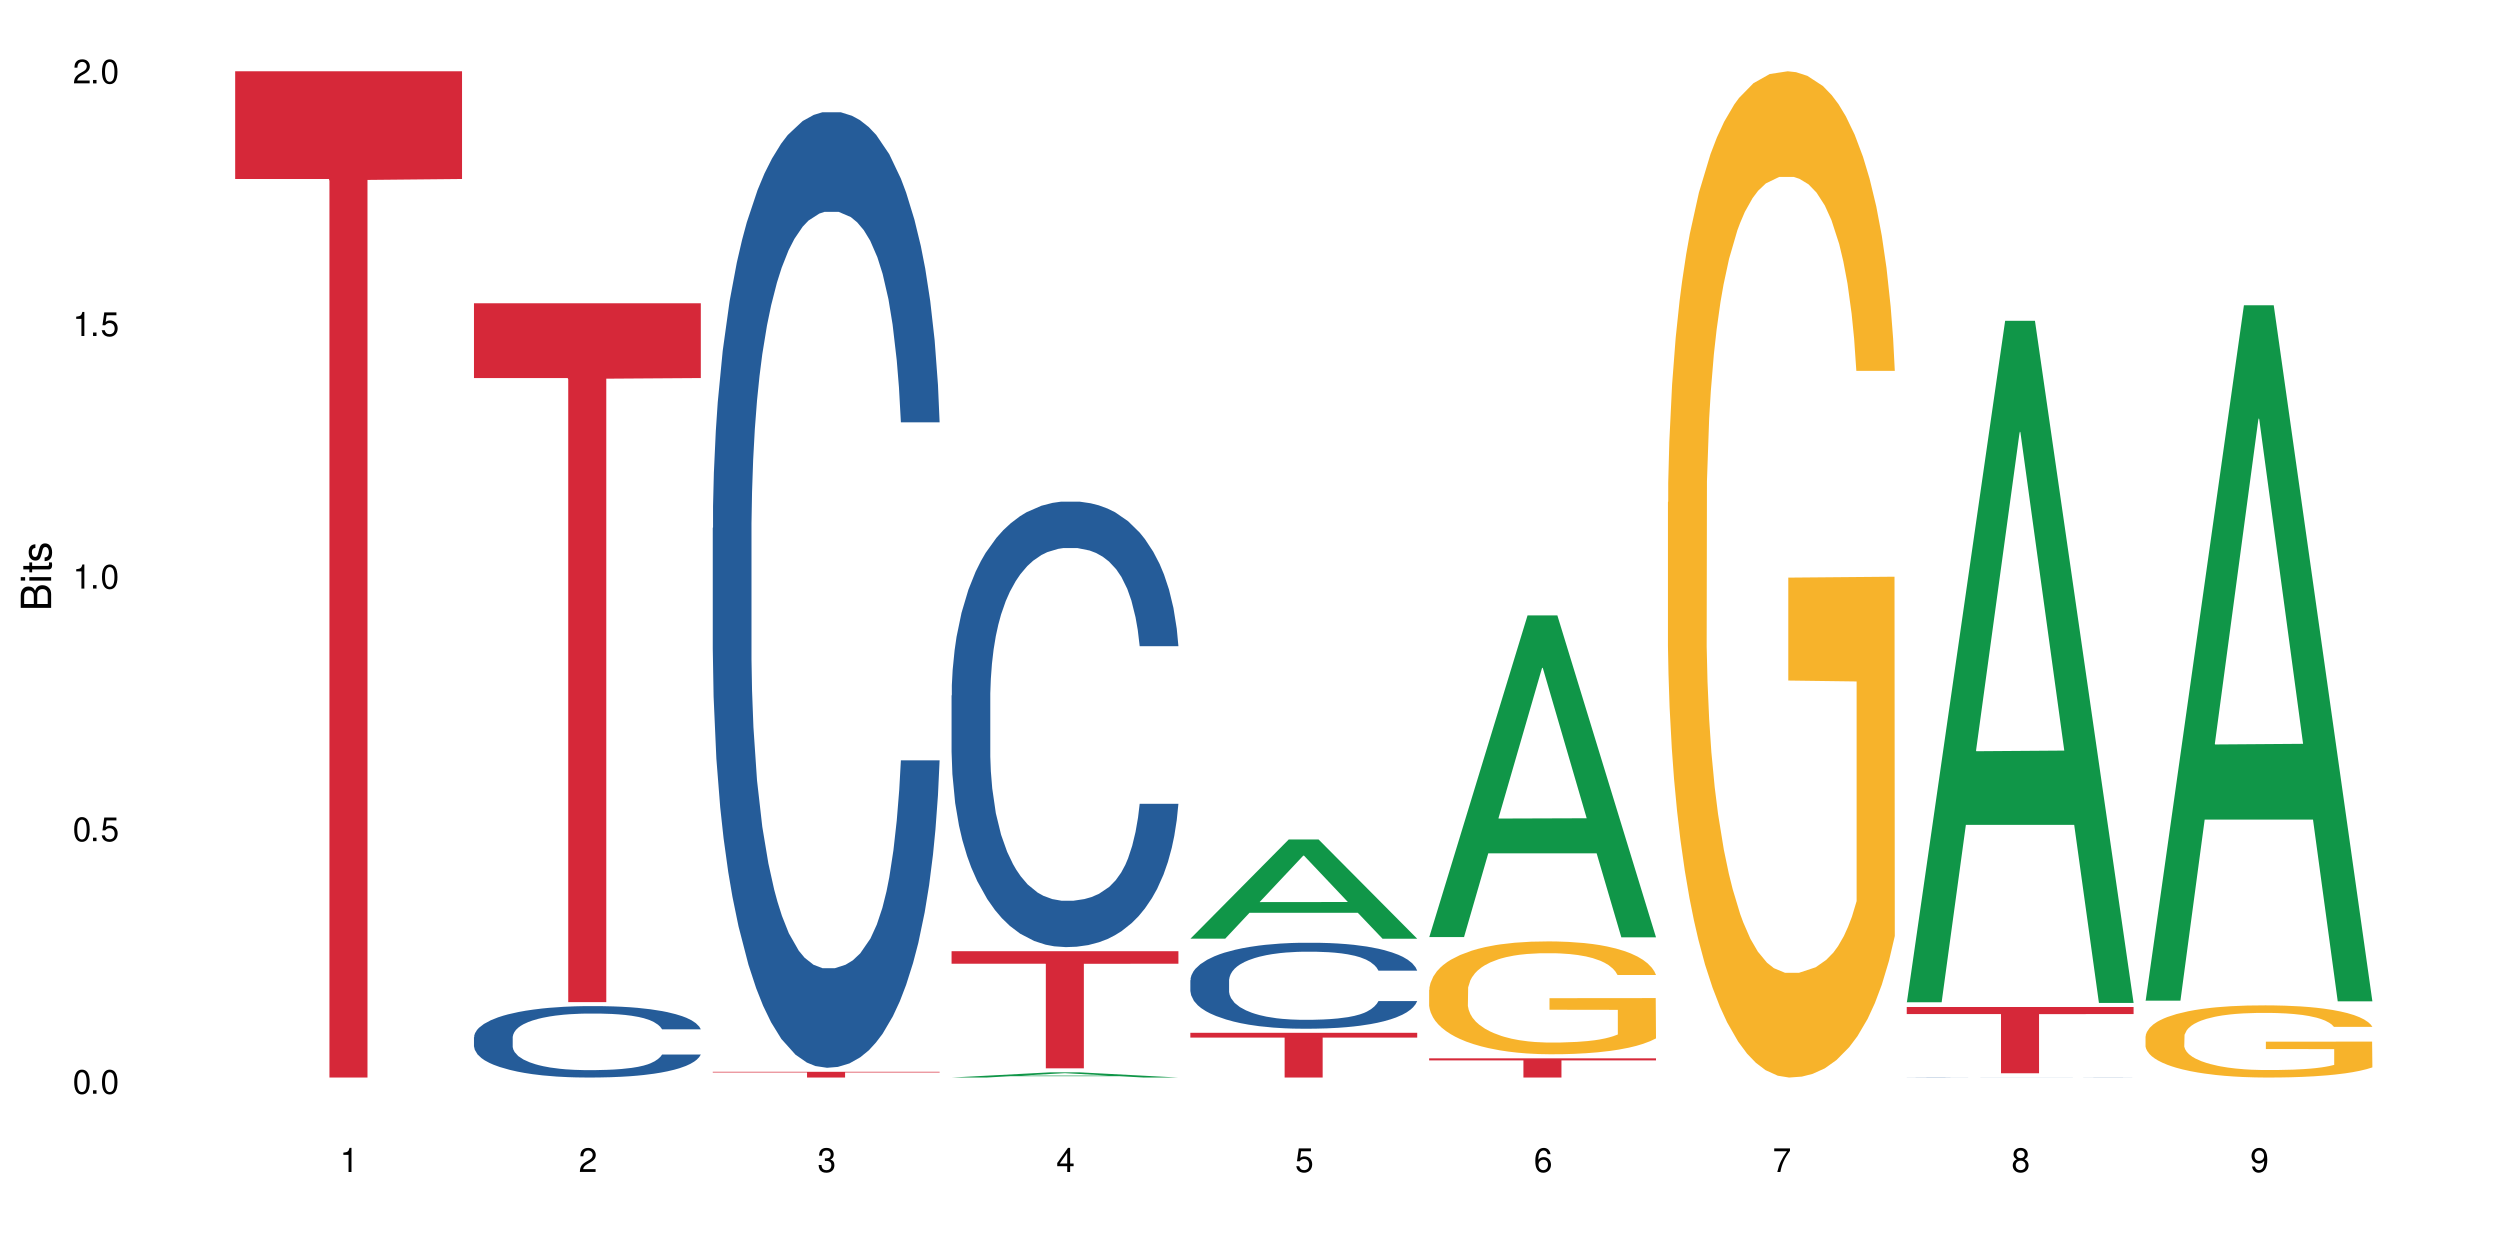 <?xml version="1.0" encoding="UTF-8"?>
<svg xmlns="http://www.w3.org/2000/svg" xmlns:xlink="http://www.w3.org/1999/xlink" width="720" height="360" viewBox="0 0 720 360">
<defs>
<g>
<g id="glyph-0-0">
</g>
<g id="glyph-0-1">
<path d="M 2.641 -6.938 C 2 -6.938 1.422 -6.656 1.078 -6.172 C 0.641 -5.562 0.406 -4.641 0.406 -3.359 C 0.406 -1.016 1.188 0.219 2.641 0.219 C 4.078 0.219 4.859 -1.016 4.859 -3.297 C 4.859 -4.641 4.656 -5.547 4.203 -6.172 C 3.844 -6.656 3.281 -6.938 2.641 -6.938 Z M 2.641 -6.188 C 3.547 -6.188 4 -5.25 4 -3.375 C 4 -1.406 3.562 -0.484 2.625 -0.484 C 1.734 -0.484 1.281 -1.438 1.281 -3.344 C 1.281 -5.25 1.734 -6.188 2.641 -6.188 Z M 2.641 -6.188 "/>
</g>
<g id="glyph-0-2">
<path d="M 1.828 -1 L 0.828 -1 L 0.828 0 L 1.828 0 Z M 1.828 -1 "/>
</g>
<g id="glyph-0-3">
<path d="M 4.562 -6.797 L 1.062 -6.797 L 0.547 -3.094 L 1.328 -3.094 C 1.719 -3.562 2.047 -3.734 2.578 -3.734 C 3.484 -3.734 4.062 -3.109 4.062 -2.094 C 4.062 -1.125 3.484 -0.531 2.578 -0.531 C 1.828 -0.531 1.375 -0.906 1.188 -1.672 L 0.328 -1.672 C 0.453 -1.109 0.547 -0.844 0.75 -0.594 C 1.125 -0.078 1.828 0.219 2.594 0.219 C 3.969 0.219 4.922 -0.781 4.922 -2.219 C 4.922 -3.562 4.031 -4.484 2.719 -4.484 C 2.25 -4.484 1.859 -4.359 1.469 -4.062 L 1.734 -5.969 L 4.562 -5.969 Z M 4.562 -6.797 "/>
</g>
<g id="glyph-0-4">
<path d="M 2.484 -4.938 L 2.484 0 L 3.328 0 L 3.328 -6.938 L 2.766 -6.938 C 2.469 -5.875 2.281 -5.734 0.984 -5.562 L 0.984 -4.938 Z M 2.484 -4.938 "/>
</g>
<g id="glyph-0-5">
<path d="M 4.859 -0.828 L 1.281 -0.828 C 1.359 -1.406 1.672 -1.781 2.5 -2.281 L 3.469 -2.828 C 4.406 -3.344 4.906 -4.062 4.906 -4.906 C 4.906 -5.484 4.672 -6.031 4.266 -6.406 C 3.859 -6.766 3.375 -6.938 2.719 -6.938 C 1.859 -6.938 1.219 -6.625 0.844 -6.031 C 0.609 -5.672 0.5 -5.234 0.484 -4.531 L 1.328 -4.531 C 1.359 -5.016 1.406 -5.281 1.531 -5.516 C 1.75 -5.938 2.188 -6.203 2.703 -6.203 C 3.469 -6.203 4.031 -5.641 4.031 -4.891 C 4.031 -4.344 3.719 -3.859 3.125 -3.516 L 2.234 -3 C 0.812 -2.172 0.406 -1.531 0.328 -0.016 L 4.859 -0.016 Z M 4.859 -0.828 "/>
</g>
<g id="glyph-0-6">
<path d="M 2.125 -3.188 L 2.578 -3.188 C 3.5 -3.188 3.984 -2.766 3.984 -1.922 C 3.984 -1.062 3.469 -0.531 2.594 -0.531 C 1.656 -0.531 1.203 -1 1.156 -2.016 L 0.312 -2.016 C 0.344 -1.453 0.438 -1.094 0.609 -0.781 C 0.953 -0.109 1.625 0.219 2.547 0.219 C 3.953 0.219 4.859 -0.625 4.859 -1.938 C 4.859 -2.828 4.516 -3.297 3.703 -3.594 C 4.344 -3.844 4.656 -4.328 4.656 -5.031 C 4.656 -6.219 3.875 -6.938 2.578 -6.938 C 1.203 -6.938 0.484 -6.172 0.453 -4.703 L 1.297 -4.703 C 1.312 -5.125 1.344 -5.359 1.453 -5.578 C 1.641 -5.969 2.062 -6.203 2.594 -6.203 C 3.344 -6.203 3.797 -5.75 3.797 -5 C 3.797 -4.516 3.609 -4.219 3.25 -4.047 C 3.016 -3.953 2.703 -3.922 2.125 -3.906 Z M 2.125 -3.188 "/>
</g>
<g id="glyph-0-7">
<path d="M 3.141 -1.672 L 3.141 0 L 3.984 0 L 3.984 -1.672 L 4.984 -1.672 L 4.984 -2.438 L 3.984 -2.438 L 3.984 -6.938 L 3.359 -6.938 L 0.266 -2.578 L 0.266 -1.672 Z M 3.141 -2.438 L 1 -2.438 L 3.141 -5.5 Z M 3.141 -2.438 "/>
</g>
<g id="glyph-0-8">
<path d="M 4.781 -5.125 C 4.609 -6.266 3.891 -6.938 2.844 -6.938 C 2.094 -6.938 1.422 -6.578 1.031 -5.953 C 0.594 -5.266 0.406 -4.422 0.406 -3.172 C 0.406 -2 0.578 -1.25 0.984 -0.641 C 1.359 -0.078 1.953 0.219 2.703 0.219 C 3.984 0.219 4.922 -0.75 4.922 -2.094 C 4.922 -3.375 4.062 -4.281 2.844 -4.281 C 2.172 -4.281 1.641 -4.031 1.281 -3.516 C 1.281 -5.234 1.828 -6.188 2.797 -6.188 C 3.391 -6.188 3.797 -5.797 3.938 -5.125 Z M 2.734 -3.531 C 3.547 -3.531 4.062 -2.953 4.062 -2.031 C 4.062 -1.156 3.484 -0.531 2.703 -0.531 C 1.922 -0.531 1.328 -1.188 1.328 -2.078 C 1.328 -2.938 1.906 -3.531 2.734 -3.531 Z M 2.734 -3.531 "/>
</g>
<g id="glyph-0-9">
<path d="M 4.984 -6.797 L 0.438 -6.797 L 0.438 -5.969 L 4.109 -5.969 C 2.5 -3.656 1.828 -2.234 1.328 0 L 2.219 0 C 2.594 -2.172 3.453 -4.047 4.984 -6.094 Z M 4.984 -6.797 "/>
</g>
<g id="glyph-0-10">
<path d="M 3.75 -3.656 C 4.469 -4.094 4.688 -4.438 4.688 -5.078 C 4.688 -6.172 3.844 -6.938 2.641 -6.938 C 1.438 -6.938 0.594 -6.172 0.594 -5.094 C 0.594 -4.438 0.812 -4.094 1.516 -3.656 C 0.734 -3.266 0.359 -2.703 0.359 -1.922 C 0.359 -0.656 1.281 0.219 2.641 0.219 C 3.984 0.219 4.922 -0.656 4.922 -1.922 C 4.922 -2.703 4.531 -3.266 3.75 -3.656 Z M 2.641 -6.188 C 3.359 -6.188 3.812 -5.75 3.812 -5.062 C 3.812 -4.406 3.344 -3.984 2.641 -3.984 C 1.922 -3.984 1.453 -4.406 1.453 -5.078 C 1.453 -5.75 1.922 -6.188 2.641 -6.188 Z M 2.641 -3.266 C 3.484 -3.266 4.062 -2.719 4.062 -1.906 C 4.062 -1.078 3.484 -0.531 2.625 -0.531 C 1.797 -0.531 1.219 -1.094 1.219 -1.906 C 1.219 -2.719 1.781 -3.266 2.641 -3.266 Z M 2.641 -3.266 "/>
</g>
<g id="glyph-0-11">
<path d="M 0.516 -1.578 C 0.672 -0.453 1.406 0.219 2.438 0.219 C 3.188 0.219 3.859 -0.141 4.266 -0.766 C 4.688 -1.453 4.891 -2.297 4.891 -3.547 C 4.891 -4.719 4.703 -5.453 4.312 -6.078 C 3.938 -6.641 3.344 -6.938 2.594 -6.938 C 1.297 -6.938 0.359 -5.969 0.359 -4.625 C 0.359 -3.344 1.234 -2.453 2.453 -2.453 C 3.094 -2.453 3.578 -2.672 4.016 -3.203 C 4 -1.484 3.469 -0.531 2.5 -0.531 C 1.906 -0.531 1.484 -0.906 1.359 -1.578 Z M 2.578 -6.203 C 3.375 -6.203 3.969 -5.531 3.969 -4.641 C 3.969 -3.797 3.391 -3.188 2.547 -3.188 C 1.734 -3.188 1.234 -3.766 1.234 -4.688 C 1.234 -5.562 1.797 -6.203 2.578 -6.203 Z M 2.578 -6.203 "/>
</g>
<g id="glyph-1-0">
</g>
<g id="glyph-1-1">
<path d="M 0 -0.953 L 0 -4.891 C 0 -5.719 -0.234 -6.344 -0.734 -6.797 C -1.188 -7.234 -1.812 -7.469 -2.5 -7.469 C -3.547 -7.469 -4.188 -7 -4.625 -5.875 C -4.984 -6.688 -5.625 -7.094 -6.531 -7.094 C -7.172 -7.094 -7.734 -6.859 -8.141 -6.391 C -8.562 -5.922 -8.75 -5.344 -8.75 -4.5 L -8.75 -0.953 Z M -4.984 -2.062 L -7.766 -2.062 L -7.766 -4.219 C -7.766 -4.844 -7.688 -5.203 -7.453 -5.5 C -7.219 -5.812 -6.859 -5.969 -6.375 -5.969 C -5.891 -5.969 -5.531 -5.812 -5.297 -5.5 C -5.062 -5.203 -4.984 -4.844 -4.984 -4.219 Z M -0.984 -2.062 L -4 -2.062 L -4 -4.781 C -4 -5.766 -3.438 -6.359 -2.484 -6.359 C -1.547 -6.359 -0.984 -5.766 -0.984 -4.781 Z M -0.984 -2.062 "/>
</g>
<g id="glyph-1-2">
<path d="M -6.281 -1.797 L -6.281 -0.797 L 0 -0.797 L 0 -1.797 Z M -8.75 -1.797 L -8.75 -0.797 L -7.484 -0.797 L -7.484 -1.797 Z M -8.75 -1.797 "/>
</g>
<g id="glyph-1-3">
<path d="M -6.281 -3.047 L -6.281 -2.016 L -8.016 -2.016 L -8.016 -1.016 L -6.281 -1.016 L -6.281 -0.172 L -5.469 -0.172 L -5.469 -1.016 L -0.719 -1.016 C -0.078 -1.016 0.281 -1.453 0.281 -2.234 C 0.281 -2.5 0.25 -2.719 0.188 -3.047 L -0.641 -3.047 C -0.609 -2.906 -0.594 -2.766 -0.594 -2.562 C -0.594 -2.141 -0.719 -2.016 -1.156 -2.016 L -5.469 -2.016 L -5.469 -3.047 Z M -6.281 -3.047 "/>
</g>
<g id="glyph-1-4">
<path d="M -4.531 -5.25 C -5.766 -5.25 -6.469 -4.422 -6.469 -2.969 C -6.469 -1.516 -5.719 -0.562 -4.547 -0.562 C -3.562 -0.562 -3.094 -1.062 -2.734 -2.562 L -2.516 -3.484 C -2.344 -4.188 -2.094 -4.469 -1.641 -4.469 C -1.047 -4.469 -0.641 -3.875 -0.641 -3 C -0.641 -2.453 -0.797 -2 -1.062 -1.75 C -1.25 -1.594 -1.422 -1.531 -1.875 -1.469 L -1.875 -0.406 C -0.422 -0.453 0.281 -1.266 0.281 -2.922 C 0.281 -4.5 -0.5 -5.516 -1.719 -5.516 C -2.656 -5.516 -3.172 -4.984 -3.469 -3.734 L -3.703 -2.766 C -3.891 -1.953 -4.156 -1.609 -4.594 -1.609 C -5.188 -1.609 -5.547 -2.125 -5.547 -2.938 C -5.547 -3.75 -5.203 -4.172 -4.531 -4.203 Z M -4.531 -5.25 "/>
</g>
</g>
</defs>
<rect x="-72" y="-36" width="864" height="432" fill="rgb(100%, 100%, 100%)" fill-opacity="1"/>
<path fill-rule="nonzero" fill="rgb(83.922%, 15.686%, 22.353%)" fill-opacity="1" d="M 67.73 20.527 L 133.066 20.527 L 133.066 51.547 L 105.836 51.82 L 105.836 310.332 L 94.879 310.332 L 94.879 52.094 L 94.723 51.547 L 67.73 51.547 Z M 67.73 20.527 "/>
<path fill-rule="nonzero" fill="rgb(14.51%, 36.078%, 60%)" fill-opacity="1" d="M 136.504 298.715 L 136.582 298.695 L 136.582 298.246 L 136.824 297.531 L 137.379 296.629 L 137.938 296.008 L 139.371 294.898 L 141.363 293.828 L 143.434 293 L 144.949 292.512 L 146.305 292.137 L 149.41 291.441 L 151.402 291.086 L 153.555 290.766 L 156.184 290.445 L 158.098 290.258 L 162.398 289.957 L 165.586 289.824 L 168.055 289.77 L 173.395 289.77 L 176.582 289.844 L 178.891 289.938 L 181.441 290.086 L 183.594 290.258 L 187.336 290.672 L 190.684 291.195 L 192.195 291.496 L 194.586 292.082 L 196.418 292.645 L 197.695 293.133 L 199.129 293.828 L 200.402 294.676 L 201.359 295.633 L 201.836 296.441 L 190.684 296.441 L 190.125 295.688 L 189.488 295.105 L 188.293 294.336 L 187.098 293.789 L 185.426 293.246 L 183.91 292.887 L 181.84 292.531 L 180.008 292.305 L 178.094 292.137 L 176.262 292.023 L 172.758 291.91 L 168.691 291.91 L 167.18 291.949 L 164.07 292.098 L 162.398 292.23 L 160.008 292.492 L 158.336 292.738 L 156.344 293.113 L 154.988 293.434 L 153.316 293.922 L 152.121 294.355 L 150.766 294.977 L 149.969 295.445 L 149.25 295.973 L 148.613 296.59 L 148.137 297.25 L 147.816 297.945 L 147.66 298.621 L 147.66 301.535 L 147.816 302.211 L 148.215 303 L 149.25 304.148 L 150.766 305.145 L 152.52 305.934 L 154.191 306.496 L 155.148 306.762 L 156.422 307.062 L 158.414 307.438 L 161.281 307.812 L 162.957 307.965 L 165.504 308.113 L 168.137 308.191 L 171.641 308.191 L 174.746 308.113 L 176.82 308.02 L 178.973 307.871 L 181.918 307.551 L 183.75 307.25 L 185.344 306.891 L 186.539 306.535 L 187.336 306.234 L 188.531 305.652 L 189.488 305.012 L 190.203 304.355 L 190.684 303.715 L 201.836 303.715 L 201.359 304.469 L 200.645 305.199 L 199.926 305.746 L 198.809 306.402 L 197.535 306.988 L 195.703 307.645 L 194.188 308.078 L 192.195 308.547 L 190.363 308.902 L 188.371 309.223 L 185.426 309.598 L 183.512 309.789 L 181.441 309.957 L 178.973 310.105 L 175.863 310.238 L 172.516 310.312 L 169.41 310.332 L 166.062 310.293 L 163.594 310.219 L 160.328 310.051 L 156.262 309.711 L 153.316 309.355 L 151.004 308.996 L 149.012 308.621 L 146.781 308.113 L 143.914 307.289 L 142.16 306.648 L 140.965 306.121 L 139.609 305.391 L 138.656 304.73 L 137.539 303.68 L 136.742 302.344 L 136.504 301.309 Z M 136.504 298.715 "/>
<path fill-rule="nonzero" fill="rgb(83.922%, 15.686%, 22.353%)" fill-opacity="1" d="M 136.504 87.332 L 201.836 87.332 L 201.836 108.875 L 174.609 109.062 L 174.609 288.605 L 163.652 288.605 L 163.652 109.254 L 163.496 108.875 L 136.504 108.875 Z M 136.504 87.332 "/>
<path fill-rule="nonzero" fill="rgb(14.51%, 36.078%, 60%)" fill-opacity="1" d="M 205.277 152.07 L 205.355 151.82 L 205.355 145.781 L 205.594 136.223 L 206.152 124.148 L 206.711 115.848 L 208.145 101.008 L 210.137 86.668 L 212.207 75.602 L 213.723 69.059 L 215.078 64.031 L 218.184 54.723 L 220.176 49.941 L 222.328 45.668 L 224.957 41.391 L 226.867 38.875 L 231.172 34.852 L 234.359 33.09 L 236.828 32.336 L 242.168 32.336 L 245.352 33.34 L 247.664 34.598 L 250.215 36.609 L 252.363 38.875 L 256.109 44.41 L 259.457 51.453 L 260.969 55.477 L 263.359 63.273 L 265.191 70.82 L 266.469 77.359 L 267.902 86.668 L 269.176 97.988 L 270.133 110.816 L 270.609 121.633 L 259.457 121.633 L 258.898 111.57 L 258.262 103.773 L 257.066 93.461 L 255.871 86.164 L 254.195 78.871 L 252.684 74.09 L 250.613 69.312 L 248.777 66.293 L 246.867 64.031 L 245.035 62.52 L 241.527 61.012 L 237.465 61.012 L 235.953 61.516 L 232.844 63.527 L 231.172 65.285 L 228.781 68.809 L 227.109 72.078 L 225.117 77.109 L 223.762 81.387 L 222.09 87.926 L 220.895 93.711 L 219.539 102.012 L 218.742 108.301 L 218.023 115.344 L 217.387 123.645 L 216.91 132.449 L 216.59 141.758 L 216.43 150.812 L 216.43 189.801 L 216.59 198.859 L 216.988 209.422 L 218.023 224.766 L 219.539 238.098 L 221.293 248.664 L 222.965 256.211 L 223.922 259.73 L 225.195 263.758 L 227.188 268.789 L 230.055 273.816 L 231.73 275.832 L 234.277 277.844 L 236.906 278.848 L 240.414 278.848 L 243.52 277.844 L 245.594 276.586 L 247.742 274.574 L 250.691 270.297 L 252.523 266.273 L 254.117 261.492 L 255.312 256.715 L 256.109 252.688 L 257.305 244.891 L 258.262 236.336 L 258.977 227.535 L 259.457 218.98 L 270.609 218.98 L 270.133 229.043 L 269.414 238.852 L 268.699 246.148 L 267.582 254.953 L 266.309 262.75 L 264.477 271.555 L 262.961 277.34 L 260.969 283.629 L 259.137 288.406 L 257.145 292.684 L 254.195 297.715 L 252.285 300.23 L 250.215 302.496 L 247.742 304.508 L 244.637 306.266 L 241.289 307.273 L 238.184 307.523 L 234.836 307.023 L 232.367 306.016 L 229.098 303.75 L 225.035 299.223 L 222.09 294.445 L 219.777 289.664 L 217.785 284.633 L 215.555 277.844 L 212.688 266.773 L 210.934 258.223 L 209.738 251.18 L 208.383 241.367 L 207.426 232.566 L 206.312 218.477 L 205.516 200.617 L 205.277 186.785 Z M 205.277 152.07 "/>
<path fill-rule="nonzero" fill="rgb(83.922%, 15.686%, 22.353%)" fill-opacity="1" d="M 205.277 308.688 L 270.609 308.688 L 270.609 308.863 L 243.383 308.867 L 243.383 310.332 L 232.426 310.332 L 232.426 308.867 L 232.266 308.863 L 205.277 308.863 Z M 205.277 308.688 "/>
<path fill-rule="nonzero" fill="rgb(6.275%, 58.824%, 28.235%)" fill-opacity="1" d="M 274.051 310.332 L 274.117 310.328 L 302.387 308.836 L 310.973 308.836 L 339.383 310.332 L 329.402 310.332 L 322.281 309.941 L 291.082 309.941 L 284.102 310.332 L 274.051 310.332 L 294.082 309.781 L 319.422 309.777 L 306.785 309.078 L 306.645 309.078 L 306.508 309.082 L 294.012 309.777 L 294.082 309.781 Z M 274.051 310.332 "/>
<path fill-rule="nonzero" fill="rgb(14.51%, 36.078%, 60%)" fill-opacity="1" d="M 274.051 200.297 L 274.129 200.18 L 274.129 197.367 L 274.367 192.91 L 274.926 187.281 L 275.484 183.41 L 276.918 176.492 L 278.91 169.805 L 280.98 164.645 L 282.496 161.598 L 283.848 159.25 L 286.957 154.914 L 288.949 152.684 L 291.102 150.691 L 293.73 148.695 L 295.641 147.523 L 299.945 145.648 L 303.129 144.828 L 305.602 144.477 L 310.938 144.477 L 314.125 144.945 L 316.438 145.531 L 318.984 146.469 L 321.137 147.523 L 324.883 150.105 L 328.23 153.387 L 329.742 155.266 L 332.133 158.898 L 333.965 162.418 L 335.238 165.469 L 336.676 169.805 L 337.949 175.082 L 338.906 181.066 L 339.383 186.105 L 328.23 186.105 L 327.672 181.418 L 327.035 177.781 L 325.84 172.973 L 324.645 169.57 L 322.969 166.172 L 321.457 163.941 L 319.383 161.715 L 317.551 160.309 L 315.641 159.25 L 313.809 158.547 L 310.301 157.844 L 306.238 157.844 L 304.723 158.078 L 301.617 159.016 L 299.945 159.836 L 297.555 161.48 L 295.879 163.004 L 293.887 165.352 L 292.535 167.344 L 290.859 170.391 L 289.664 173.09 L 288.312 176.961 L 287.516 179.891 L 286.797 183.176 L 286.16 187.047 L 285.684 191.148 L 285.363 195.488 L 285.203 199.711 L 285.203 217.891 L 285.363 222.109 L 285.762 227.035 L 286.797 234.191 L 288.312 240.406 L 290.062 245.332 L 291.738 248.848 L 292.691 250.492 L 293.969 252.367 L 295.961 254.715 L 298.828 257.059 L 300.5 257.996 L 303.051 258.934 L 305.68 259.402 L 309.188 259.402 L 312.293 258.934 L 314.363 258.348 L 316.516 257.41 L 319.465 255.418 L 321.297 253.539 L 322.891 251.312 L 324.086 249.086 L 324.883 247.207 L 326.078 243.57 L 327.035 239.586 L 327.75 235.48 L 328.23 231.492 L 339.383 231.492 L 338.906 236.184 L 338.188 240.758 L 337.473 244.16 L 336.355 248.262 L 335.082 251.898 L 333.25 256.004 L 331.734 258.699 L 329.742 261.633 L 327.91 263.859 L 325.918 265.855 L 322.969 268.199 L 321.059 269.371 L 318.984 270.43 L 316.516 271.367 L 313.41 272.188 L 310.062 272.656 L 306.957 272.773 L 303.609 272.539 L 301.141 272.07 L 297.871 271.016 L 293.809 268.902 L 290.859 266.676 L 288.551 264.445 L 286.559 262.102 L 284.328 258.934 L 281.457 253.773 L 279.707 249.789 L 278.512 246.504 L 277.156 241.93 L 276.199 237.824 L 275.086 231.258 L 274.289 222.934 L 274.051 216.48 Z M 274.051 200.297 "/>
<path fill-rule="nonzero" fill="rgb(83.922%, 15.686%, 22.353%)" fill-opacity="1" d="M 274.051 273.938 L 339.383 273.938 L 339.383 277.547 L 312.152 277.582 L 312.152 307.672 L 301.199 307.672 L 301.199 277.613 L 301.039 277.547 L 274.051 277.547 Z M 274.051 273.938 "/>
<path fill-rule="nonzero" fill="rgb(6.275%, 58.824%, 28.235%)" fill-opacity="1" d="M 342.82 270.328 L 342.891 270.301 L 371.16 241.762 L 379.746 241.762 L 408.156 270.355 L 398.176 270.355 L 391.055 262.891 L 359.852 262.891 L 352.875 270.328 L 342.82 270.328 L 362.855 259.805 L 388.191 259.777 L 375.559 246.434 L 375.418 246.406 L 375.281 246.488 L 362.785 259.777 L 362.855 259.805 Z M 342.82 270.328 "/>
<path fill-rule="nonzero" fill="rgb(14.51%, 36.078%, 60%)" fill-opacity="1" d="M 342.82 282.293 L 342.902 282.27 L 342.902 281.727 L 343.141 280.867 L 343.699 279.781 L 344.258 279.035 L 345.691 277.699 L 347.684 276.41 L 349.754 275.414 L 351.266 274.824 L 352.621 274.371 L 355.73 273.535 L 357.723 273.105 L 359.871 272.719 L 362.5 272.336 L 364.414 272.109 L 368.715 271.746 L 371.902 271.586 L 374.375 271.52 L 379.711 271.52 L 382.898 271.609 L 385.211 271.723 L 387.758 271.906 L 389.91 272.109 L 393.656 272.605 L 397 273.238 L 398.516 273.602 L 400.906 274.305 L 402.738 274.984 L 404.012 275.57 L 405.445 276.41 L 406.723 277.426 L 407.68 278.582 L 408.156 279.555 L 397 279.555 L 396.445 278.648 L 395.805 277.949 L 394.609 277.02 L 393.414 276.363 L 391.742 275.707 L 390.23 275.277 L 388.156 274.848 L 386.324 274.574 L 384.414 274.371 L 382.578 274.234 L 379.074 274.102 L 375.012 274.102 L 373.496 274.145 L 370.391 274.328 L 368.715 274.484 L 366.324 274.801 L 364.652 275.098 L 362.66 275.547 L 361.305 275.934 L 359.633 276.523 L 358.438 277.043 L 357.082 277.789 L 356.285 278.355 L 355.57 278.988 L 354.934 279.734 L 354.453 280.527 L 354.137 281.367 L 353.977 282.18 L 353.977 285.688 L 354.137 286.504 L 354.535 287.453 L 355.57 288.836 L 357.082 290.035 L 358.836 290.984 L 360.508 291.664 L 361.465 291.98 L 362.742 292.344 L 364.734 292.797 L 367.602 293.25 L 369.273 293.43 L 371.824 293.609 L 374.453 293.703 L 377.957 293.703 L 381.066 293.609 L 383.137 293.496 L 385.289 293.316 L 388.238 292.934 L 390.07 292.57 L 391.664 292.141 L 392.859 291.711 L 393.656 291.348 L 394.852 290.645 L 395.805 289.875 L 396.523 289.082 L 397 288.312 L 408.156 288.312 L 407.68 289.219 L 406.961 290.102 L 406.242 290.758 L 405.129 291.551 L 403.852 292.254 L 402.02 293.047 L 400.508 293.566 L 398.516 294.133 L 396.684 294.562 L 394.691 294.945 L 391.742 295.398 L 389.832 295.625 L 387.758 295.828 L 385.289 296.012 L 382.18 296.168 L 378.836 296.258 L 375.727 296.281 L 372.383 296.238 L 369.91 296.145 L 366.645 295.941 L 362.582 295.535 L 359.633 295.105 L 357.324 294.676 L 355.332 294.223 L 353.102 293.609 L 350.23 292.613 L 348.48 291.844 L 347.285 291.211 L 345.93 290.328 L 344.973 289.535 L 343.859 288.27 L 343.062 286.66 L 342.82 285.418 Z M 342.82 282.293 "/>
<path fill-rule="nonzero" fill="rgb(83.922%, 15.686%, 22.353%)" fill-opacity="1" d="M 342.82 297.445 L 408.156 297.445 L 408.156 298.824 L 380.926 298.836 L 380.926 310.332 L 369.973 310.332 L 369.973 298.848 L 369.812 298.824 L 342.82 298.824 Z M 342.82 297.445 "/>
<path fill-rule="nonzero" fill="rgb(6.275%, 58.824%, 28.235%)" fill-opacity="1" d="M 411.594 269.871 L 411.664 269.785 L 439.934 177.238 L 448.52 177.238 L 476.93 269.957 L 466.945 269.957 L 459.828 245.754 L 428.625 245.754 L 421.645 269.871 L 411.594 269.871 L 431.629 235.742 L 456.965 235.656 L 444.332 192.387 L 444.191 192.301 L 444.051 192.562 L 431.559 235.656 L 431.629 235.742 Z M 411.594 269.871 "/>
<path fill-rule="nonzero" fill="rgb(96.863%, 70.196%, 16.863%)" fill-opacity="1" d="M 411.594 285.047 L 411.676 285.016 L 411.676 284.422 L 411.992 283.086 L 412.789 281.246 L 413.824 279.73 L 414.941 278.543 L 415.656 277.922 L 416.852 277.031 L 417.891 276.379 L 420.52 275.043 L 423.863 273.793 L 425.695 273.262 L 427.77 272.754 L 430.715 272.191 L 432.07 271.984 L 436.215 271.508 L 440.914 271.211 L 446.094 271.121 L 448.484 271.152 L 451.75 271.27 L 456.211 271.598 L 458.762 271.895 L 460.754 272.191 L 462.824 272.578 L 465.375 273.172 L 467.766 273.883 L 469.68 274.598 L 471.59 275.488 L 473.184 276.438 L 474.539 277.477 L 475.734 278.723 L 476.449 279.762 L 476.93 280.801 L 465.855 280.801 L 465.215 279.762 L 464.5 278.961 L 463.305 277.98 L 462.109 277.27 L 460.914 276.703 L 458.684 275.934 L 456.77 275.457 L 454.379 275.043 L 452.07 274.773 L 449.441 274.598 L 447.848 274.535 L 443.625 274.535 L 439.801 274.746 L 437.57 274.98 L 435.977 275.219 L 433.746 275.664 L 432.391 276.02 L 431.594 276.258 L 429.203 277.18 L 427.609 278.012 L 426.734 278.574 L 425.617 279.465 L 424.82 280.266 L 423.945 281.453 L 423.465 282.344 L 422.828 284.363 L 422.75 289.707 L 422.988 290.836 L 423.465 292.051 L 424.105 293.121 L 425.059 294.25 L 426.016 295.109 L 427.688 296.27 L 429.125 297.039 L 430.238 297.543 L 432.391 298.348 L 433.266 298.613 L 435.336 299.148 L 437.488 299.562 L 440.117 299.918 L 442.109 300.098 L 445.297 300.246 L 449.359 300.246 L 454.141 300.066 L 457.168 299.832 L 459.242 299.594 L 460.594 299.387 L 462.27 299.059 L 463.465 298.762 L 464.578 298.434 L 465.934 297.93 L 465.934 290.836 L 446.254 290.805 L 446.254 287.48 L 476.848 287.449 L 476.93 299.059 L 475.254 299.859 L 473.184 300.633 L 471.191 301.227 L 469.121 301.73 L 466.172 302.293 L 463.781 302.652 L 460.117 303.066 L 456.77 303.332 L 453.266 303.512 L 450.156 303.602 L 446.492 303.629 L 443.227 303.57 L 439.719 303.395 L 436.93 303.156 L 434.383 302.859 L 431.832 302.473 L 428.645 301.848 L 426.574 301.344 L 424.422 300.723 L 422.27 299.98 L 420.359 299.176 L 419.082 298.555 L 417.809 297.84 L 416.453 296.949 L 415.18 295.941 L 414.223 295.02 L 413.348 293.98 L 412.711 293.004 L 412.074 291.668 L 411.754 290.598 L 411.594 289.676 Z M 411.594 285.047 "/>
<path fill-rule="nonzero" fill="rgb(83.922%, 15.686%, 22.353%)" fill-opacity="1" d="M 411.594 304.793 L 476.93 304.793 L 476.93 305.387 L 449.699 305.391 L 449.699 310.332 L 438.746 310.332 L 438.746 305.398 L 438.586 305.387 L 411.594 305.387 Z M 411.594 304.793 "/>
<path fill-rule="nonzero" fill="rgb(96.863%, 70.196%, 16.863%)" fill-opacity="1" d="M 480.367 144.652 L 480.445 144.387 L 480.445 139.094 L 480.766 127.184 L 481.562 110.777 L 482.598 97.277 L 483.715 86.691 L 484.43 81.133 L 485.625 73.195 L 486.66 67.371 L 489.289 55.461 L 492.637 44.348 L 494.469 39.582 L 496.543 35.082 L 499.488 30.055 L 500.844 28.203 L 504.988 23.965 L 509.688 21.32 L 514.867 20.527 L 517.258 20.789 L 520.523 21.848 L 524.984 24.762 L 527.535 27.406 L 529.527 30.055 L 531.598 33.496 L 534.148 38.789 L 536.539 45.141 L 538.449 51.492 L 540.363 59.43 L 541.957 67.902 L 543.312 77.164 L 544.508 88.281 L 545.223 97.543 L 545.703 106.805 L 534.625 106.805 L 533.988 97.543 L 533.273 90.398 L 532.078 81.664 L 530.883 75.312 L 529.688 70.281 L 527.457 63.402 L 525.543 59.168 L 523.152 55.461 L 520.844 53.078 L 518.215 51.492 L 516.621 50.961 L 512.398 50.961 L 508.574 52.816 L 506.34 54.934 L 504.746 57.051 L 502.516 61.02 L 501.164 64.195 L 500.367 66.312 L 497.977 74.516 L 496.383 81.93 L 495.504 86.957 L 494.391 94.898 L 493.594 102.043 L 492.719 112.629 L 492.238 120.57 L 491.602 138.566 L 491.523 186.207 L 491.762 196.262 L 492.238 207.113 L 492.875 216.641 L 493.832 226.699 L 494.789 234.375 L 496.461 244.695 L 497.895 251.578 L 499.012 256.078 L 501.164 263.223 L 502.039 265.605 L 504.109 270.367 L 506.262 274.074 L 508.891 277.25 L 510.883 278.836 L 514.07 280.16 L 518.133 280.16 L 522.914 278.574 L 525.941 276.457 L 528.012 274.34 L 529.367 272.484 L 531.039 269.574 L 532.234 266.926 L 533.352 264.016 L 534.707 259.516 L 534.707 196.262 L 515.027 195.996 L 515.027 166.355 L 545.621 166.09 L 545.703 269.574 L 544.027 276.719 L 541.957 283.602 L 539.965 288.895 L 537.895 293.395 L 534.945 298.422 L 532.555 301.598 L 528.891 305.305 L 525.543 307.688 L 522.039 309.273 L 518.93 310.066 L 515.266 310.332 L 512 309.805 L 508.492 308.215 L 505.703 306.098 L 503.156 303.453 L 500.605 300.012 L 497.418 294.453 L 495.348 289.953 L 493.195 284.395 L 491.043 277.777 L 489.133 270.633 L 487.855 265.074 L 486.582 258.723 L 485.227 250.781 L 483.953 241.785 L 482.996 233.578 L 482.121 224.316 L 481.484 215.582 L 480.844 203.672 L 480.527 194.145 L 480.367 185.941 Z M 480.367 144.652 "/>
<path fill-rule="nonzero" fill="rgb(6.275%, 58.824%, 28.235%)" fill-opacity="1" d="M 549.141 288.66 L 549.211 288.473 L 577.48 92.395 L 586.066 92.395 L 614.473 288.844 L 604.492 288.844 L 597.371 237.562 L 566.172 237.562 L 559.191 288.66 L 549.141 288.66 L 569.172 216.352 L 594.512 216.168 L 581.875 124.488 L 581.738 124.305 L 581.598 124.859 L 569.102 216.168 L 569.172 216.352 Z M 549.141 288.66 "/>
<path fill-rule="nonzero" fill="rgb(14.51%, 36.078%, 60%)" fill-opacity="1" d="M 549.141 310.293 L 549.219 310.293 L 549.219 310.289 L 549.457 310.289 L 550.016 310.285 L 550.574 310.285 L 552.008 310.281 L 554 310.277 L 556.07 310.273 L 557.586 310.27 L 562.047 310.27 L 564.039 310.266 L 568.82 310.266 L 570.73 310.262 L 596.227 310.262 L 599.973 310.266 L 603.32 310.266 L 604.832 310.27 L 607.223 310.27 L 609.055 310.273 L 610.332 310.273 L 611.766 310.277 L 613.039 310.277 L 613.996 310.281 L 614.473 310.285 L 603.32 310.285 L 602.762 310.281 L 602.125 310.281 L 600.93 310.277 L 599.734 310.277 L 598.062 310.273 L 596.547 310.273 L 594.477 310.27 L 572.645 310.27 L 570.973 310.273 L 567.625 310.273 L 565.953 310.277 L 564.758 310.277 L 563.402 310.281 L 561.887 310.281 L 561.25 310.285 L 560.773 310.289 L 560.453 310.289 L 560.293 310.293 L 560.293 310.301 L 560.453 310.305 L 560.852 310.309 L 561.887 310.312 L 563.402 310.316 L 565.156 310.316 L 566.828 310.32 L 569.059 310.32 L 571.051 310.324 L 594.555 310.324 L 596.387 310.32 L 599.973 310.32 L 601.168 310.316 L 602.125 310.312 L 602.84 310.312 L 603.32 310.309 L 614.473 310.309 L 613.996 310.312 L 613.277 310.316 L 612.562 310.316 L 611.445 310.32 L 610.172 310.32 L 608.34 310.324 L 606.824 310.324 L 604.832 310.328 L 598.062 310.328 L 596.148 310.332 L 568.898 310.332 L 565.953 310.328 L 561.648 310.328 L 559.418 310.324 L 556.551 310.32 L 554.797 310.32 L 553.602 310.316 L 552.246 310.316 L 551.293 310.312 L 550.176 310.309 L 549.379 310.305 L 549.141 310.301 Z M 549.141 310.293 "/>
<path fill-rule="nonzero" fill="rgb(83.922%, 15.686%, 22.353%)" fill-opacity="1" d="M 549.141 290.008 L 614.473 290.008 L 614.473 292.051 L 587.246 292.07 L 587.246 309.098 L 576.289 309.098 L 576.289 292.086 L 576.129 292.051 L 549.141 292.051 Z M 549.141 290.008 "/>
<path fill-rule="nonzero" fill="rgb(6.275%, 58.824%, 28.235%)" fill-opacity="1" d="M 617.914 288.188 L 617.98 288 L 646.25 87.926 L 654.836 87.926 L 683.246 288.379 L 673.266 288.379 L 666.145 236.051 L 634.945 236.051 L 627.965 288.188 L 617.914 288.188 L 637.945 214.406 L 663.285 214.219 L 650.648 120.676 L 650.512 120.484 L 650.371 121.051 L 637.875 214.219 L 637.945 214.406 Z M 617.914 288.188 "/>
<path fill-rule="nonzero" fill="rgb(96.863%, 70.196%, 16.863%)" fill-opacity="1" d="M 617.914 298.445 L 617.992 298.426 L 617.992 298.047 L 618.312 297.191 L 619.109 296.016 L 620.145 295.047 L 621.258 294.289 L 621.977 293.891 L 623.172 293.32 L 624.207 292.902 L 626.836 292.047 L 630.184 291.25 L 632.016 290.91 L 634.086 290.586 L 637.035 290.227 L 638.391 290.094 L 642.531 289.789 L 647.234 289.598 L 652.414 289.543 L 654.801 289.559 L 658.07 289.637 L 662.531 289.844 L 665.082 290.035 L 667.074 290.227 L 669.145 290.473 L 671.695 290.852 L 674.082 291.309 L 675.996 291.762 L 677.91 292.332 L 679.5 292.941 L 680.855 293.605 L 682.051 294.402 L 682.77 295.066 L 683.246 295.73 L 672.172 295.73 L 671.535 295.066 L 670.816 294.555 L 669.621 293.926 L 668.426 293.473 L 667.23 293.109 L 665 292.617 L 663.09 292.312 L 660.699 292.047 L 658.387 291.875 L 655.758 291.762 L 654.164 291.727 L 649.941 291.727 L 646.117 291.859 L 643.887 292.008 L 642.293 292.16 L 640.062 292.445 L 638.707 292.676 L 637.91 292.828 L 635.52 293.414 L 633.926 293.945 L 633.051 294.309 L 631.934 294.875 L 631.141 295.391 L 630.262 296.148 L 629.785 296.719 L 629.148 298.008 L 629.066 301.426 L 629.305 302.148 L 629.785 302.926 L 630.422 303.609 L 631.379 304.332 L 632.332 304.883 L 634.008 305.625 L 635.441 306.117 L 636.559 306.441 L 638.707 306.953 L 639.586 307.125 L 641.656 307.465 L 643.809 307.73 L 646.438 307.961 L 648.43 308.074 L 651.617 308.168 L 655.68 308.168 L 660.461 308.055 L 663.488 307.902 L 665.559 307.75 L 666.914 307.617 L 668.586 307.41 L 669.781 307.219 L 670.898 307.008 L 672.25 306.688 L 672.25 302.148 L 652.57 302.129 L 652.57 300.004 L 683.168 299.984 L 683.246 307.41 L 681.574 307.922 L 679.5 308.414 L 677.512 308.793 L 675.438 309.117 L 672.492 309.477 L 670.102 309.707 L 666.434 309.973 L 663.09 310.141 L 659.582 310.258 L 656.477 310.312 L 652.809 310.332 L 649.543 310.293 L 646.039 310.18 L 643.25 310.027 L 640.699 309.84 L 638.148 309.594 L 634.965 309.191 L 632.891 308.871 L 630.742 308.473 L 628.59 307.996 L 626.676 307.484 L 625.402 307.086 L 624.129 306.629 L 622.773 306.059 L 621.496 305.414 L 620.543 304.824 L 619.664 304.16 L 619.027 303.535 L 618.391 302.68 L 618.07 301.996 L 617.914 301.41 Z M 617.914 298.445 "/>
<g fill="rgb(0%, 0%, 0%)" fill-opacity="1">
<use xlink:href="#glyph-0-1" x="20.965" y="314.993"/>
<use xlink:href="#glyph-0-2" x="25.965" y="314.993"/>
<use xlink:href="#glyph-0-1" x="28.965" y="314.993"/>
</g>
<g fill="rgb(0%, 0%, 0%)" fill-opacity="1">
<use xlink:href="#glyph-0-1" x="20.965" y="242.251"/>
<use xlink:href="#glyph-0-2" x="25.965" y="242.251"/>
<use xlink:href="#glyph-0-3" x="28.965" y="242.251"/>
</g>
<g fill="rgb(0%, 0%, 0%)" fill-opacity="1">
<use xlink:href="#glyph-0-4" x="20.965" y="169.509"/>
<use xlink:href="#glyph-0-2" x="25.965" y="169.509"/>
<use xlink:href="#glyph-0-1" x="28.965" y="169.509"/>
</g>
<g fill="rgb(0%, 0%, 0%)" fill-opacity="1">
<use xlink:href="#glyph-0-4" x="20.965" y="96.767"/>
<use xlink:href="#glyph-0-2" x="25.965" y="96.767"/>
<use xlink:href="#glyph-0-3" x="28.965" y="96.767"/>
</g>
<g fill="rgb(0%, 0%, 0%)" fill-opacity="1">
<use xlink:href="#glyph-0-5" x="20.965" y="24.024"/>
<use xlink:href="#glyph-0-2" x="25.965" y="24.024"/>
<use xlink:href="#glyph-0-1" x="28.965" y="24.024"/>
</g>
<g fill="rgb(0%, 0%, 0%)" fill-opacity="1">
<use xlink:href="#glyph-0-4" x="97.898" y="337.532"/>
</g>
<g fill="rgb(0%, 0%, 0%)" fill-opacity="1">
<use xlink:href="#glyph-0-5" x="166.672" y="337.532"/>
</g>
<g fill="rgb(0%, 0%, 0%)" fill-opacity="1">
<use xlink:href="#glyph-0-6" x="235.445" y="337.532"/>
</g>
<g fill="rgb(0%, 0%, 0%)" fill-opacity="1">
<use xlink:href="#glyph-0-7" x="304.215" y="337.532"/>
</g>
<g fill="rgb(0%, 0%, 0%)" fill-opacity="1">
<use xlink:href="#glyph-0-3" x="372.988" y="337.532"/>
</g>
<g fill="rgb(0%, 0%, 0%)" fill-opacity="1">
<use xlink:href="#glyph-0-8" x="441.762" y="337.532"/>
</g>
<g fill="rgb(0%, 0%, 0%)" fill-opacity="1">
<use xlink:href="#glyph-0-9" x="510.535" y="337.532"/>
</g>
<g fill="rgb(0%, 0%, 0%)" fill-opacity="1">
<use xlink:href="#glyph-0-10" x="579.309" y="337.532"/>
</g>
<g fill="rgb(0%, 0%, 0%)" fill-opacity="1">
<use xlink:href="#glyph-0-11" x="648.078" y="337.532"/>
</g>
<g fill="rgb(0%, 0%, 0%)" fill-opacity="1">
<use xlink:href="#glyph-1-1" x="14.725" y="176.012"/>
<use xlink:href="#glyph-1-2" x="14.725" y="168.012"/>
<use xlink:href="#glyph-1-3" x="14.725" y="165.012"/>
<use xlink:href="#glyph-1-4" x="14.725" y="162.012"/>
</g>
</svg>

